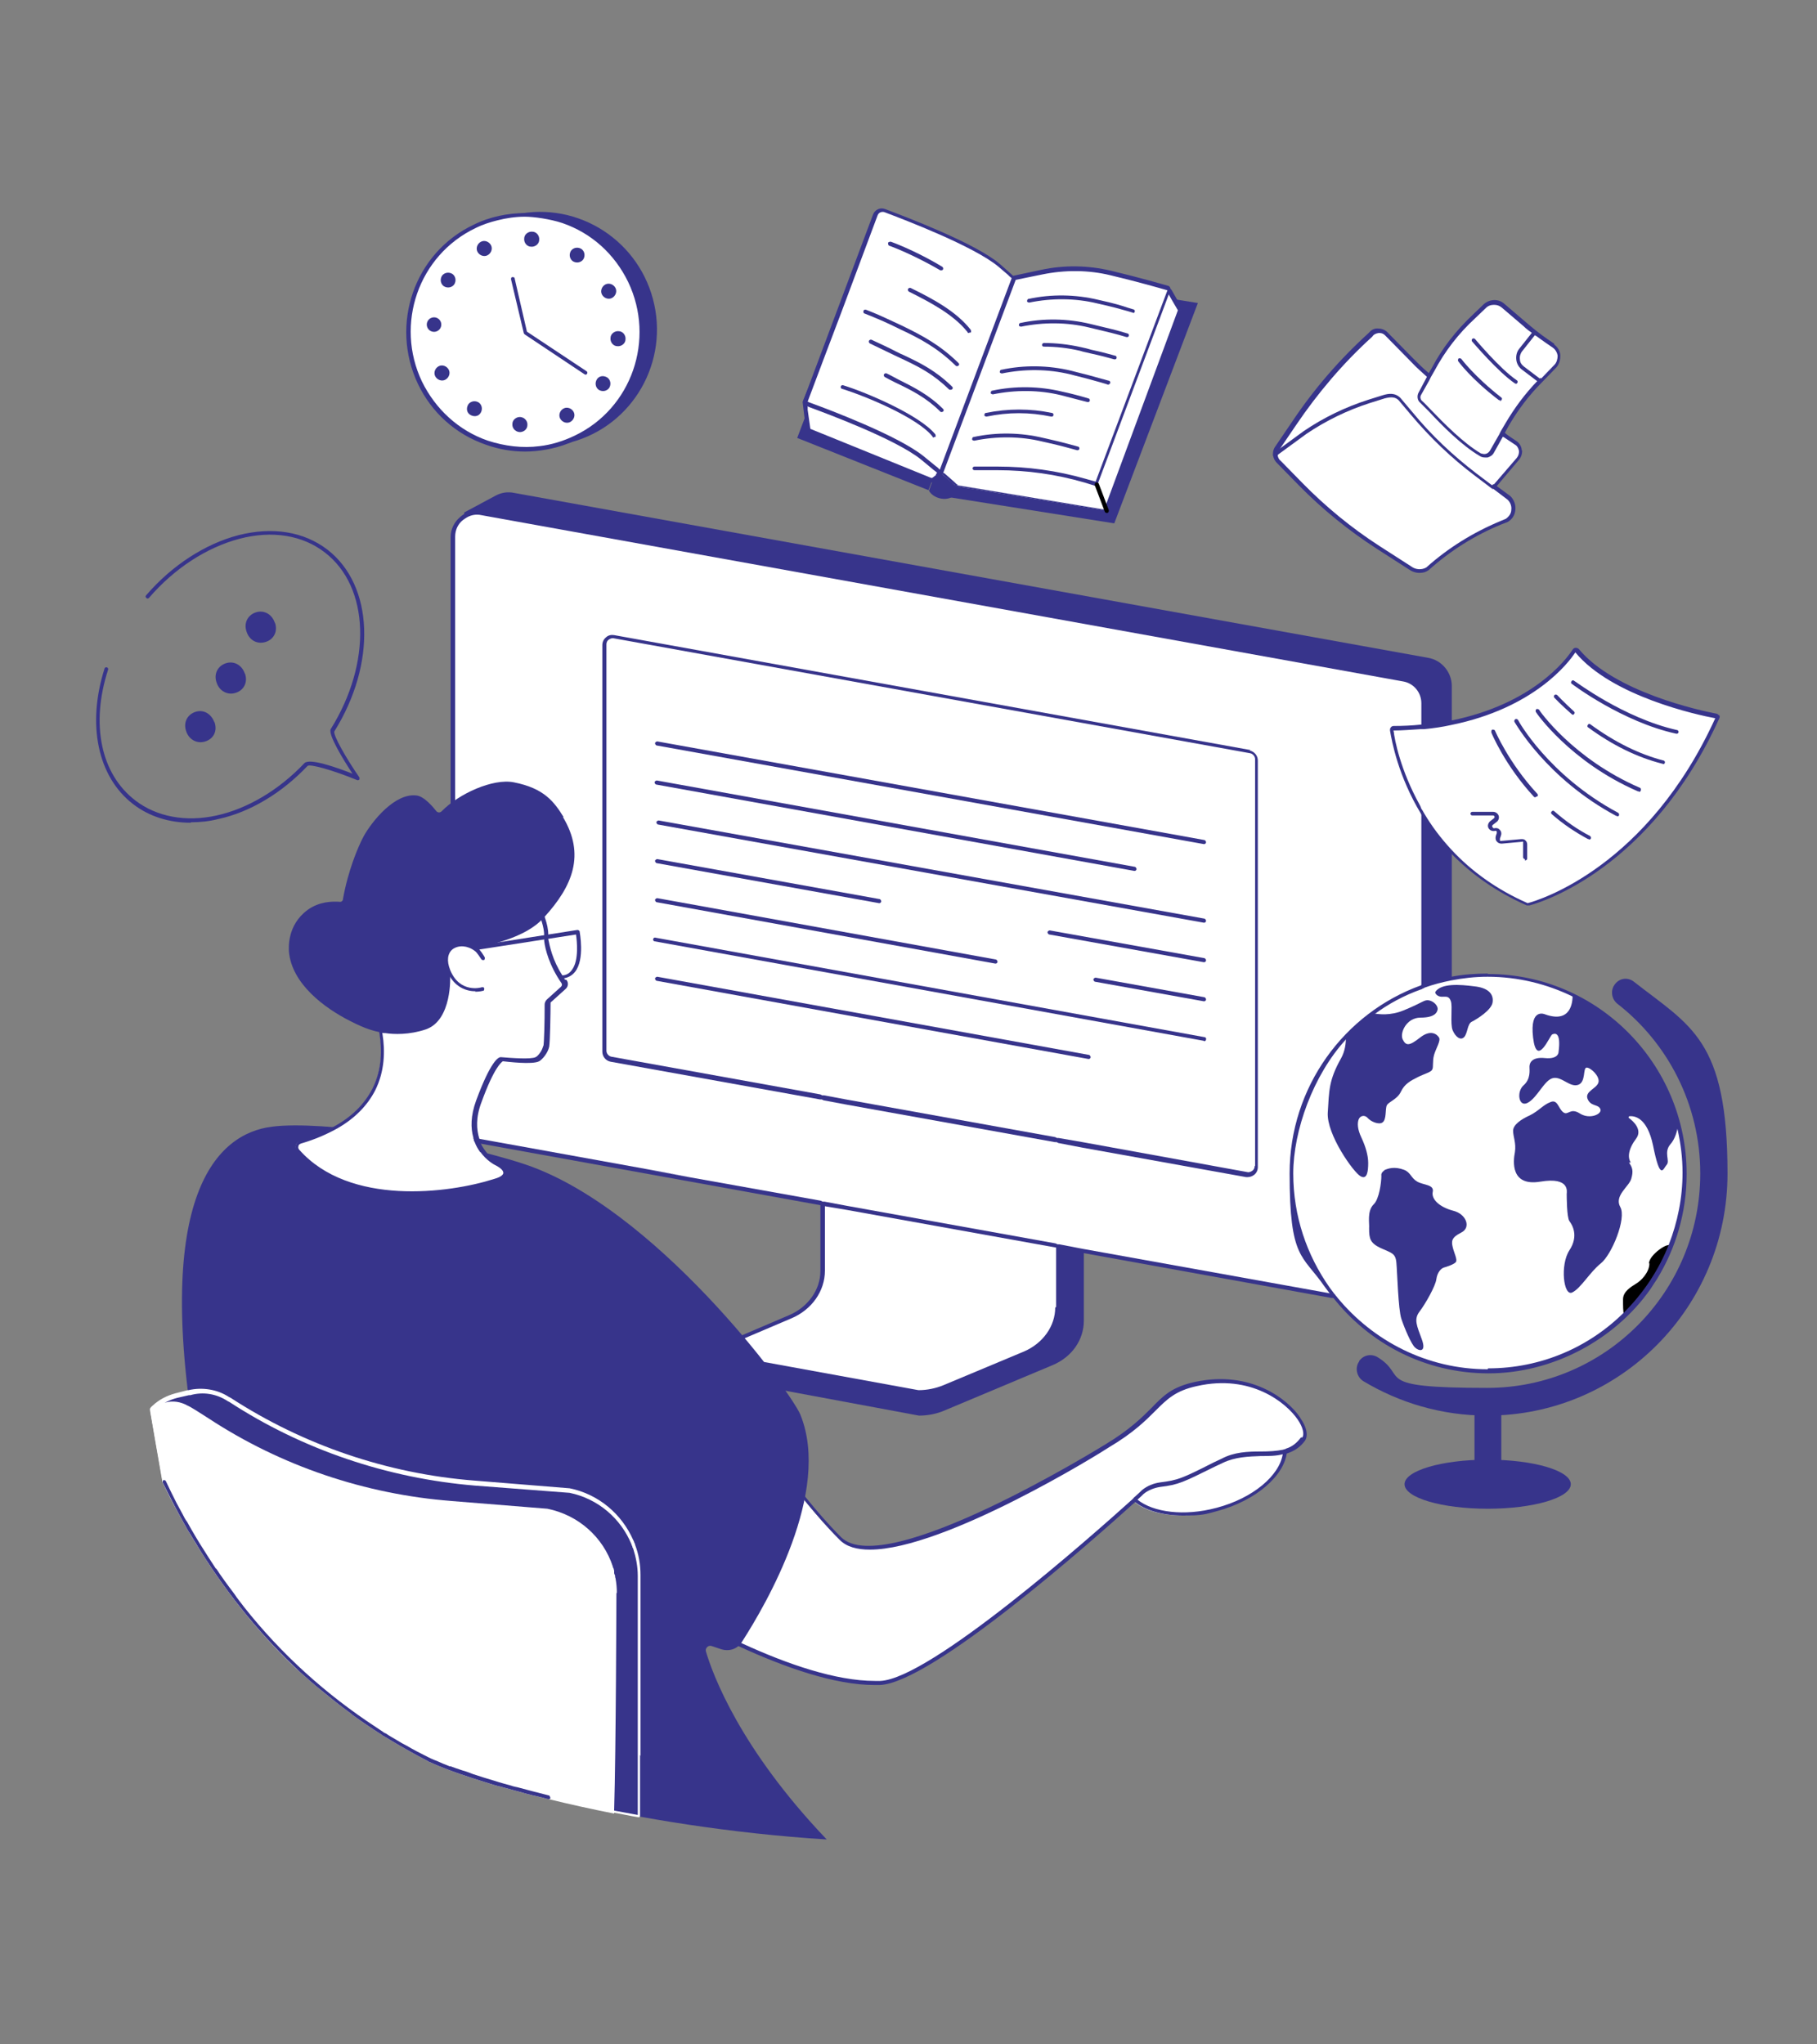 <?xml version="1.0" encoding="UTF-8"?><svg id="a" xmlns="http://www.w3.org/2000/svg" width="400" height="450" viewBox="0 0 400 450"><rect x="0" y="0" width="400" height="450" fill="#808080" stroke="none"/><defs><style>.c,.d,.e{stroke-width:0px;}.d{fill:#37348b;}.e{fill:#fff;}</style></defs><g id="b"><path class="d" d="m237.9,246.4l-51.2-7.7c-.3,0-.4.3-.4.6v43.6c0,4.2-29.1,15-29.4,14.5v4.6c0,.9.7,1.6,1.7,1.6h.7l43,8c2,0,4-.4,5.8-1.2l23.6-9.9c4.3-1.8,6.9-5.6,6.9-9.8v-43.6c0-.3-.2-.6-.5-.6Z"/><path class="e" d="m181,236.2v43.6c0,4.3-2.8,8.2-7.1,10.1l-15.9,6.8c-1,.4-.7,1.8.5,1.8l43.8,8c2,0,3.9-.4,5.7-1.1l17.7-7.4c4.4-1.8,7.2-5.8,7.2-10.1v-43.7c0-.2-.2-.3-.4-.3l-51-8c-.2,0-.4.1-.4.3Z"/><path class="d" d="m232.4,243.4l-51-8s0,0,0,0c-.4,0-.8.3-.8.8v43.6c0,4.1-2.7,7.9-6.9,9.7l-10.3,4.4-5.6,2.4c-.5.2-.8.6-.9,1.1,0,.1,0,.3,0,.4.1.7.7,1.1,1.5,1.1l10.7,2,33.1,6h0c2,0,4-.4,5.9-1.2l17.7-7.4c4.5-1.9,7.4-6,7.4-10.5v-43.7c0-.4-.3-.7-.8-.8Zm-.1,44.4c0,4.1-2.7,7.9-6.9,9.7l-17.7,7.4c-1.7.7-3.6,1.1-5.5,1.1l-34-6.2-9.8-1.8h0c-.4,0-.6-.2-.6-.5,0-.2,0-.3.2-.5,0,0,.1,0,.2,0l5.9-2.5,10.1-4.3c4.5-1.9,7.4-6,7.4-10.5v-43.5l50.9,8v43.5Z"/><path class="d" d="m317.6,281.4l-5.7,5.3-212-36.7,2.3-137.2,6.9-3.7c1.3-.7,2.7-.9,4.1-.6l201.2,36.3c3,.5,5.2,3.2,5.2,6.2v125.7c0,1.8-.7,3.4-2,4.6Z"/><path class="e" d="m306.9,287.4l-202.9-36.6c-2.5-.5-4.4-2.7-4.4-5.2v-127.6c0-3.3,3-5.8,6.2-5.2l202.9,36.6c2.5.5,4.4,2.7,4.4,5.2v127.6c0,3.3-3,5.8-6.2,5.2Z"/><path class="d" d="m105.1,250.6h-.5c0,0-.5-.2-.5-.2,0,.1,0,.3.1.4h.5c0,0,.5.2.5.2l46.9,8.1-47-8.5Zm203.8-101.5l-202.9-36.6c-1.3-.2-2.7,0-3.9.7-.3.2-.6.4-.8.6-1.3,1.1-2.1,2.7-2.1,4.4v127.6c0,1,.2,1.9.7,2.7.4.8,1.1,1.6,1.9,2.1.6.4,1.4.7,2.2.9h.6c0,0,.5.2.5.2h.5c0,0,75.1,13.6,75.1,13.6h.4c0,0,.4.2.4.2l4.8.8,46.1,8.3h.4c0,0,.4.2.4.2l5.2,1,54.7,9.9h.6c0,.1.7.2.7.2l12.5,2.2c.3,0,.7,0,1,0s.2,0,.3,0c1.2,0,2.4-.5,3.4-1.3h0c1.3-1.1,2.1-2.7,2.1-4.4v-127.6c0-2.8-2-5.2-4.7-5.6Zm3.8,133.2c0,1.4-.6,2.8-1.7,3.7-.2.2-.4.3-.7.5-.7.4-1.5.6-2.2.7-.4,0-.7,0-1.1,0l-13.4-2.4h-.7c0-.1-.6-.2-.6-.2l-53.9-9.7-5.2-1h-.4c0,0-.4-.2-.4-.2l-46.1-8.3-4.8-.9h-.4c0,0-.4-.2-.4-.2l-28.5-5.1-47-8.5h-.5c0,0-.5-.2-.5-.2h0c-2.3-.4-4-2.4-4-4.8v-127.6c0-1.4.6-2.8,1.8-3.7,0,0,.2-.1.3-.2,1.1-.8,2.4-1.1,3.7-.8l202.9,36.6c2.3.4,4,2.4,4,4.8v127.6Z"/><path class="e" d="m274.6,258.5l-140.1-25.3c-.8-.2-1.5-.9-1.5-1.7v-89.5c0-1.1,1-1.9,2.1-1.7l140.1,25.3c.8.2,1.5.9,1.5,1.7v89.5c0,1.1-1,1.9-2.1,1.7Z"/><path class="d" d="m275.3,165.1l-140.1-25.3c-.6-.1-1.3,0-1.8.5-.5.4-.8,1-.8,1.7v89.5c0,1.1.8,2,1.8,2.2l46.1,8.3h.4c0,0,.4.2.4.2l4.8.9,46.1,8.3h.4c0,0,.4.2.4.2l5.2,1,36.1,6.5c.1,0,.3,0,.4,0,.5,0,1-.2,1.4-.5.5-.4.8-1,.8-1.7v-89.5c0-1.1-.8-2-1.8-2.2Zm.9,91.6c0,.4-.2.8-.5,1-.3.2-.7.4-1.1.3l-36.3-6.6-5.2-.9h-.4c0,0-.4-.2-.4-.2l-46.1-8.3-4.8-.9h-.4c0,0-.4-.2-.4-.2l-46-8.3c-.6-.1-1.1-.7-1.1-1.3v-89.5c0-.4.2-.8.5-1,.3-.2.7-.4,1.1-.3l140.1,25.3c.6.1,1.1.7,1.1,1.3v89.5Z"/><path class="d" d="m265,185.8s0,0,0,0l-120.4-21.7c-.2,0-.4-.3-.4-.5,0-.2.3-.4.5-.4l120.4,21.7c.2,0,.4.3.4.5,0,.2-.2.4-.4.4Z"/><path class="d" d="m249.7,191.7s0,0,0,0l-105.2-19c-.2,0-.4-.3-.4-.5,0-.2.3-.4.5-.4l105.2,19c.2,0,.4.3.4.5,0,.2-.2.4-.4.4Z"/><path class="d" d="m265,203.1s0,0,0,0l-120.1-21.6c-.2,0-.4-.3-.4-.5,0-.2.3-.4.5-.4l120.1,21.6c.2,0,.4.3.4.5,0,.2-.2.4-.4.4Z"/><path class="d" d="m265,211.8s0,0,0,0l-34-6.1c-.2,0-.4-.3-.4-.5,0-.2.3-.4.5-.4l34,6.1c.2,0,.4.3.4.5,0,.2-.2.4-.4.4Z"/><path class="d" d="m193.5,198.8s0,0,0,0l-48.9-8.8c-.2,0-.4-.3-.4-.5,0-.2.3-.4.5-.4l48.9,8.8c.2,0,.4.3.4.5,0,.2-.2.4-.4.4Z"/><path class="d" d="m265,220.4s0,0,0,0l-23.9-4.3c-.2,0-.4-.3-.4-.5,0-.2.3-.4.5-.4l23.9,4.3c.2,0,.4.3.4.5,0,.2-.2.4-.4.4Z"/><path class="d" d="m219.1,212.1s0,0,0,0l-74.5-13.5c-.2,0-.4-.3-.4-.5,0-.2.3-.4.5-.4l74.5,13.5c.2,0,.4.3.4.5,0,.2-.2.4-.4.4Z"/><path class="d" d="m265,229.1s0,0,0,0l-120.9-21.9c-.2,0-.4-.3-.3-.5,0-.2.3-.4.5-.3l120.9,21.9c.2,0,.4.3.3.5,0,.2-.2.4-.4.4Z"/><path class="d" d="m239.6,233.1s0,0,0,0l-95-17.2c-.2,0-.4-.3-.4-.5,0-.2.3-.4.5-.4l95,17.2c.2,0,.4.3.4.5,0,.2-.2.4-.4.4Z"/><ellipse class="e" cx="265.1" cy="322" rx="18.2" ry="10.6" transform="translate(-74.1 79.3) rotate(-14.9)"/><path class="d" d="m283.1,317.2c-1.6-5.9-10.9-8.5-20.8-5.9-4.8,1.3-9,3.6-11.8,6.4-2.9,2.9-4.1,6.2-3.3,9,.3,1.2,1,2.3,1.9,3.2.1.1.2.2.3.3.1,0,.2.2.3.3,2.4,2,6.3,3.1,10.7,3.1s5-.3,7.6-1c8.5-2.3,14.8-7.8,15.3-13,0-.2,0-.3,0-.5,0-.2,0-.3,0-.5,0-.5-.1-1-.2-1.6Zm-.7,2.3c0,.2,0,.3,0,.5-.7,4.8-6.6,9.8-14.6,11.9-7.1,1.9-13.9,1-17.4-1.8-.1,0-.2-.2-.3-.3-.1-.1-.2-.2-.3-.3-.8-.8-1.4-1.8-1.7-2.9-.7-2.6.4-5.5,3.1-8.2,2.8-2.8,6.8-5,11.4-6.2,2.6-.7,5.1-1,7.5-1,6.3,0,11.3,2.3,12.3,6.3.1.5.2,1.1.2,1.6,0,.1,0,.3,0,.4Z"/><path class="e" d="m251.5,328.3c1.1-.9,2.4-1.4,3.8-1.6,4.3-.6,5-1,13.6-5.3,6.5-3.2,14,.7,17.8-4.8,2.2-3.2-7.9-15.5-23.7-11.9-9,2-7.7,6.6-19.5,13.6,0,0-48.6,30.3-58.8,20.4-11.3-11-21.2-28.3-21.2-28.3l-29.4,35.5s37.1,25.4,59.3,24.5c13-.6,57.9-42,57.9-42Z"/><path class="d" d="m286.2,312c-2.6-3.9-10.8-10.5-23.2-7.8-5,1.1-6.9,3-9.5,5.7-2.1,2.1-4.8,4.8-10.1,8-.5.3-48.4,30-58.2,20.5-2.7-2.7-5.4-5.8-7.9-8.9-7.5-9.5-13.2-19.2-13.3-19.4,0-.1-.2-.2-.3-.2-.1,0-.3,0-.4.1l-23.9,29-.3.4-.3.4-4,4.8-.8,1c0,0-.1.2-.1.3,0,.1,0,.2.2.3,0,0,.5.4,1.4.9,1,.7,2.6,1.7,4.7,3,.1,0,.3.2.4.3.1,0,.3.2.4.3,5.3,3.2,13.1,7.8,21.7,11.7,10,4.6,21,8.5,29.8,8.5s.8,0,1.2,0c11.5-.5,46.8-31.8,56-40.1.1,0,.2-.2.3-.3.1-.1.2-.2.3-.3.8-.7,1.3-1.2,1.5-1.4,1-.8,2.3-1.3,3.6-1.5,4.1-.5,5-1,12.1-4.5l1.7-.8c2.7-1.3,5.6-1.4,8.4-1.5,1.7,0,3.3,0,4.8-.4.2,0,.3,0,.5-.1.1,0,.3,0,.5-.1,1.5-.5,2.8-1.3,3.9-2.8.7-1.1.4-2.9-1-4.9Zm.2,4.4c-.9,1.2-1.9,2-3.1,2.4-.1,0-.3.1-.4.2-.1,0-.3,0-.4.1-1.5.3-3.1.4-4.9.4-2.9,0-5.9.1-8.7,1.6l-1.7.8c-7.1,3.6-7.9,3.9-11.8,4.4-1.5.2-2.9.8-4,1.7h0c0,0-.6.6-1.6,1.5-.1,0-.2.2-.3.3,0,0-.2.2-.3.3-9.2,8.3-44.4,39.4-55.4,39.9-.4,0-.8,0-1.2,0-8.6,0-19.3-3.7-29.1-8.2-8.8-4.1-17-8.8-22.3-12-.1,0-.3-.2-.4-.3-.2,0-.3-.2-.4-.3-2.3-1.5-4.1-2.6-4.9-3.2,0,0-.2-.1-.2-.2l.2-.2,4-4.9.3-.4.3-.4,23.8-28.8c1.3,2.2,6.7,11.1,13.5,19.5,2.4,2.9,4.9,5.8,7.5,8.4,1.5,1.5,3.8,2.1,6.6,2.1,16.5,0,51-21.4,52.6-22.5,5.4-3.2,8.1-5.9,10.3-8.1,2.5-2.5,4.4-4.4,9.1-5.4,11.9-2.7,19.7,3.7,22.2,7.4,1.1,1.6,1.5,3.2,1,3.9Z"/><path class="d" d="m115,256.1c-16.7-5.4-44.2-9.5-55.1-8.1-12.2,1.5-26,15.1-16.9,69.6,1.8,10.7,3.1,20.3,5,28.9,11.3,16.4,26.3,30.5,46.3,40.7,8.8,4.5,44.9,15,87.7,17.7-19.1-20-25.1-36.3-26.6-41.4-.2-.7.5-1.4,1.2-1.2l2.1.7c1.8.6,3.7,0,4.7-1.7,5.2-8.1,19.7-32.9,12.8-49.9-2.2-5.3-32.3-46-61.2-55.3Z"/><path class="e" d="m115.8,194.8s4,6,4.3,11c0,1.3.6,5.5,3.8,10.1.3.4.2,1-.2,1.4l-3.1,2.8c-.2.2-.3.5-.3.7,0,1.8,0,8.2-.3,9.4-.2,1.4-1.4,2.6-1.9,2.9-1.5.8-7.9,0-7.9,0,0,0-1.7.2-5.1,9.3-3.6,9.8,3.9,13.5,3.9,13.5,2.8,1.5,2.9,2.9-.2,3.9-10.6,3.4-32.4,5.8-43.4-6.5-.6-.7-.3-1.8.6-2.1,28-8.3,14.7-32,15.2-32.2,1.5-.4,10.2-9.6,15.3-12.2,3.5-1.8,7.7.8,10.5-1.9l8.6-10.1Z"/><path class="d" d="m105,251.4c0-.2-.1-.3-.2-.5,0,0,0,0,0,0h-.5c0,0,0,0,0,0,0,.2.1.3.2.5.3.8.7,1.5,1.2,2.2.2,0,.4.1.6.2-.5-.6-1-1.3-1.4-2.2Zm19.3-35.8s0,0,0-.1c-.2-.3-.4-.5-.5-.8-2.2-3.4-2.8-6.5-3.1-8,0-.4,0-.7,0-.9h0c0-1.3-.3-2.5-.7-3.7-1.2-3.9-3.5-7.4-3.6-7.6,0-.1-.2-.2-.3-.2s-.3,0-.4.2l-8.6,10.1c-1.4,1.3-3.2,1.2-5.2,1.1-.4,0-.7,0-1.1,0-.2,0-.3,0-.5,0s-.3,0-.4,0-.3,0-.4,0c-.9,0-1.9.2-2.8.7-3.1,1.6-7.2,5.3-10.6,8.4-2,1.8-4.1,3.6-4.6,3.8-.1,0-.2.1-.3.2-.1.2,0,.5.3,1.5.5,1.3,1.4,3.9,2,7,.6,3.7.6,8.1-1.5,12.3-1.8,3.5-4.7,6.4-8.9,8.6-2,1.1-4.3,2-6.8,2.7-.6.2-1,.6-1.2,1.2-.2.6,0,1.2.4,1.6,6.4,7.2,16.3,9.4,25.5,9.4s13.9-1.3,18.3-2.7c1.7-.5,2.5-1.2,2.6-2.1,0-.9-.7-1.7-2.3-2.6-.1,0-1.2-.6-2.3-1.8-.5-.6-1.1-1.4-1.5-2.3,0-.1-.1-.3-.2-.5,0,0,0,0,0-.1,0-.1,0-.2-.1-.4-.6-2-.8-4.6.5-8,2.8-7.7,4.4-8.8,4.7-9,1,.1,6.5.8,8,0,.7-.4,1.9-1.8,2.2-3.2.2-1.2.3-7.6.3-9.5,0-.2,0-.3.2-.4l3.1-2.8c.6-.5.7-1.4.2-2Zm-4.7,14.5c-.2,1.2-1.2,2.4-1.7,2.6-1,.5-5.2.2-7.6,0h-.1c-.5,0-2.2.9-5.4,9.6-1.2,3.3-1.2,6-.6,8.1,0,.1,0,.3.1.4,0,0,0,0,0,0,0,.2.1.3.2.5.3.8.7,1.5,1.2,2.2,1.4,2,3.2,2.9,3.2,2.9,1.8.9,1.9,1.5,1.9,1.8,0,.2-.2.8-2,1.3-10,3.2-31.9,6-42.9-6.4-.2-.2-.3-.5-.2-.8,0-.3.3-.5.6-.6,3.1-.9,5.8-2.1,8.1-3.4,3.8-2.2,6.5-5,8.2-8.3,2.1-4.2,2.2-8.7,1.6-12.4-.5-3.4-1.5-6.1-2-7.5-.1-.3-.2-.5-.3-.7.8-.4,2.2-1.7,4.6-3.8,3.3-3,7.5-6.7,10.5-8.2.7-.4,1.5-.5,2.4-.6.1,0,.3,0,.4,0,.1,0,.3,0,.4,0s.3,0,.5,0c.4,0,.7,0,1,0,2.1.1,4.2.2,5.9-1.4h0s8.3-9.7,8.3-9.7c.7,1.1,2.5,4.2,3.4,7.3.3,1,.5,2,.5,3,0,0,0,.1,0,.2,0,.2,0,.5,0,.9.2,1.8,1.1,5.4,3.8,9.3.2.3.1.6-.1.8l-3.1,2.8c-.3.3-.5.7-.5,1.1,0,3.9-.1,8.4-.3,9.4Z"/><path class="d" d="m123.7,215.6c-.2,0-.4-.2-.4-.4,0-.2.2-.4.4-.5,1,0,1.7-.5,2.2-1.2,1.6-2.1,1.1-6.5.9-7.8l-21.9,3.4c-.2,0-.5-.1-.5-.4,0-.2.1-.5.4-.5l22.3-3.5c.2,0,.4.1.5.3,0,.2,1.2,6.1-1,8.9-.7.9-1.7,1.4-2.9,1.5,0,0,0,0,0,0Z"/><path class="d" d="m104.7,218.2c-1.8,0-4.7-.7-6.3-4.5-1-2.4-.6-4.5.8-5.6,1.6-1.2,3.9-1.1,5.8.4.7.5,1.6,2,1.7,2.2.1.2,0,.5-.1.6-.2.1-.5,0-.6-.1-.3-.4-1-1.6-1.5-1.9-1.6-1.2-3.5-1.3-4.8-.4-1.2.9-1.4,2.6-.6,4.6,2.1,5.2,6.8,3.9,7,3.8.2,0,.5,0,.5.3,0,.2,0,.5-.3.5,0,0-.7.2-1.7.2Z"/><path class="d" d="m124.1,179.9c-2.1-3.4-4.3-6.4-11-7.7-4.6-.9-12.1,2.5-15.9,6.4-.3.3-.8.3-1.1,0-.8-1-2.7-3.3-4.4-3.5-4.8-.6-9.8,5.7-11.6,8.9-1.3,2.4-3.5,7.7-4.6,13.9,0,.4-.4.7-.8.6-1.5-.1-4.4-.1-7,1.8-4.6,3.4-4.1,8.5-4.1,9.1.6,7.2,7.9,12.5,13.4,15.3,3.7,1.9,5.2,2.2,7.4,2.7.1,0,.3,0,.4,0,1.9.3,5.3.4,8.9-.8,5.9-2,5.4-11.8,5.4-11.8l-.7-1.8c-.4-1.1-.5-2.4,0-3.5,1.4-3.4,6.5-.8,6.7-.9,9.6-2,13-4.8,14.7-6.7,6.3-6.9,9.1-13.8,4.1-22.1Z"/><path class="d" d="m125.3,328s0,0,0,0l-20.9-1.6c-19.2-1.5-37.7-7.8-53.8-18.3-.1,0-.3-.2-.4-.2-2.5-1.6-5.6-2.1-8.5-1.4l-2.8.7c-1.8.4-3.4,1.3-4.8,2.6-.3.3-.5.5-.5.6l2.7,15.5c12,25.3,30.2,47.1,58.1,61.3,5.7,2.9,23.1,8.4,46.4,12.6,0-5.6,0-13.4,0-13.4v-39.8c0-9-6.4-16.8-15.3-18.6Z"/><path class="e" d="m99.4,388.9c.8.3,1.7.6,2.6.9-.9-.3-1.8-.6-2.6-.9Zm-.2,0c-.5-.2-1-.4-1.5-.6.5.2,1,.4,1.5.6Zm-1.5-.6c-.7-.3-1.3-.5-1.9-.8.6.2,1.2.5,1.9.8Zm-13.1-7.1c.2.2.5.3.7.4-.7-.5-1.5-.9-2.2-1.4.5.3,1,.7,1.5,1Zm-30.6-27.4c8.3,10.5,18.1,19.3,29.1,26.5-11-7.2-20.7-16-29.1-26.5Zm87,32.7v-39.8c0-2.4-.4-4.6-1.2-6.7,0-.2-.1-.3-.2-.5,0-.2-.1-.3-.2-.5-2.5-5.7-7.6-10.1-14-11.4,0,0,0,0,0,0l-21-1.7c-19.1-1.5-37.6-7.8-53.6-18.2l-.4-.2c-2.6-1.7-5.9-2.2-8.9-1.5h-.2s-2.7.7-2.7.7c-1.9.5-3.6,1.4-5,2.7-.6.5-.6.7-.6.9s0,0,0,0h0c0,.1,2.7,15.6,2.7,15.6,0,0,0,0,0,.1,0,0,0,0,0,.1,0,0,0,0,0,0,1.2,2.5,2.4,4.9,3.7,7.2.4.7.7,1.3,1.1,2,.3.6.7,1.2,1.1,1.9.3.6.7,1.2,1.1,1.8.3.6.7,1.2,1.1,1.8.1.2.2.4.3.5,4.4,7.1,9.4,13.6,14.8,19.5,2.3,2.5,4.6,4.8,7.1,7.1.6.5,1.1,1,1.7,1.5.5.5,1.1,1,1.6,1.4,2,1.7,3.9,3.3,6,4.8.7.5,1.3,1,2,1.5,0,0,.2.1.2.2,2.2,1.6,4.5,3.1,6.8,4.6,3.1,2,6.4,3.8,9.7,5.5.2.1.4.2.6.3,2.1,1,5.3,2.2,9.3,3.5,1.2.4,2.5.8,3.8,1.2.6.2,1.3.4,2,.6,0,0,0,0,.1,0,.5.1,1,.3,1.5.4.9.2,1.7.5,2.6.7.7.2,1.4.4,2.1.6.5.1,1.1.3,1.7.4.6.2,1.1.3,1.7.4.4.1.8.2,1.2.3,4.5,1.1,9.3,2.2,14.5,3.2,1.8.3,3.5.7,5.4,1,0,0,0,0,0,0,.1,0,.2,0,.3,0,0,0,.1-.2.1-.3,0,0,0,0,0,0v-13.4Zm-20,8.8s0,0,0,0c-2.4-.6-4.7-1.2-6.9-1.8-.7-.2-1.3-.3-1.9-.5-.4-.1-.7-.2-1.1-.3-.7-.2-1.3-.4-2-.6-1.7-.5-3.3-1-4.8-1.5-.8-.3-1.6-.5-2.3-.8-.9-.3-1.8-.6-2.6-.9,0,0-.1,0-.2,0-.5-.2-1-.4-1.5-.6-.7-.3-1.3-.5-1.9-.8-.5-.2-.9-.4-1.3-.6-1.6-.8-3.1-1.7-4.7-2.5-.8-.4-1.5-.9-2.3-1.3-.8-.5-1.5-.9-2.3-1.4-.7-.5-1.5-.9-2.2-1.4-11-7.2-20.7-16-29.1-26.5-.5-.7-1.1-1.4-1.6-2.1-.5-.7-1.1-1.4-1.6-2.2-.4-.5-.8-1-1.1-1.5-.2-.3-.5-.7-.7-1-.4-.5-.7-1.1-1.1-1.6,0,0,0,0,0,0,0,0-.1-.2-.2-.2-.5-.8-1-1.5-1.5-2.3-1.3-2-2.6-4-3.8-6.2-.3-.5-.6-1.1-.9-1.6-.3-.6-.6-1.2-1-1.7-.4-.8-.9-1.6-1.3-2.4-.4-.8-.8-1.6-1.2-2.4-.4-.8-.8-1.7-1.2-2.5,0,0,0-.1,0-.2l-2.7-15.3c0,0,.2-.2.4-.4.6-.6,1.4-1.1,2.2-1.6.8-.4,1.6-.7,2.4-.9l2.6-.6h.3c2.8-.8,5.8-.3,8.2,1.3l.4.2c16.1,10.5,34.8,16.8,54,18.4l20.9,1.6h0c6.3,1.3,11.3,5.7,13.6,11.3,0,.1.1.3.2.5,0,.2.1.3.2.5.6,1.9,1,3.9,1,6v39.8s0,1,0,2.5v10.3c-1.6-.3-3.3-.6-4.9-.9-5.2-1-9.9-2.1-14.3-3.1Z"/><path class="e" d="m135.7,350.5s-.1,35.1-.5,47.9c0,.1,0,.3,0,.4,0,.1,0,.3,0,.4-5.1-1-10-2.1-14.5-3.2-.4,0-.8-.2-1.2-.3-.6-.1-1.1-.3-1.7-.4-.6-.1-1.1-.3-1.7-.4-.7-.2-1.4-.4-2.1-.6-.9-.2-1.8-.5-2.6-.7-.5-.1-1-.3-1.5-.4,0,0,0,0-.1,0-.7-.2-1.4-.4-2-.6-1.3-.4-2.6-.8-3.8-1.2-4-1.3-7.2-2.5-9.3-3.5-.2,0-.4-.2-.6-.3-3.3-1.7-6.6-3.6-9.7-5.5-.1,0-.2-.1-.3-.2-2.2-1.4-4.4-2.9-6.5-4.4,0,0-.1-.1-.2-.2-.7-.5-1.3-1-2-1.5-2-1.5-4-3.2-6-4.8-.5-.5-1.1-.9-1.6-1.4-.6-.5-1.1-1-1.7-1.5-2.5-2.2-4.8-4.6-7.1-7.1-5.4-5.9-10.3-12.4-14.8-19.5-.1-.2-.2-.3-.3-.5-.4-.6-.7-1.2-1.1-1.8-.4-.6-.7-1.2-1.1-1.8-.4-.6-.7-1.2-1.1-1.9-.4-.7-.7-1.3-1.1-2-1.3-2.4-2.5-4.8-3.7-7.2,0,0,0,0,0,0,0,0,0,0,0-.1,0,0,0,0,0-.1l-2.7-15.4c.4-.4.8-.8,1.3-1.1.6-.4,1.4-.8,2.1-.9,1.5-.4,3.2-.2,4.8.7.2.1.4.2.6.3,1.4.8,2.7,1.7,4,2.5,16,10.5,34.4,16.7,53.5,18.2l21.1,1.7c6.9,1.4,12.3,6.3,14.4,12.7,0,.2.1.3.2.5,0,.2.1.3.1.5,0,.1,0,.2,0,.4,0,.2.1.4.2.6,0,.2,0,.4.1.6.2,1.1.3,2.2.3,3.4Z"/><path class="d" d="m121.2,395.7h0c0,.2-.2.3-.4.3s0,0-.1,0c-.4,0-.8-.2-1.2-.3-.6-.1-1.1-.3-1.7-.4-.6-.1-1.1-.3-1.7-.4-.7-.2-1.4-.4-2.1-.6-.9-.2-1.8-.5-2.6-.7-.5-.1-1-.3-1.5-.4,0,0,0,0-.1,0-.7-.2-1.4-.4-2-.6-1.3-.4-2.6-.8-3.8-1.2-4-1.3-7.2-2.5-9.3-3.5-.2,0-.4-.2-.6-.3-3.3-1.7-6.6-3.6-9.7-5.5-.1,0-.2-.1-.3-.2-2.2-1.4-4.4-2.9-6.5-4.4,0,0-.1-.1-.2-.2-.7-.5-1.3-1-2-1.5-2-1.5-4-3.2-6-4.8-.5-.5-1.1-.9-1.6-1.4-.6-.5-1.1-1-1.7-1.5-8.3-7.7-15.6-16.6-21.9-26.6-.1-.2-.2-.3-.3-.5-.4-.6-.7-1.2-1.1-1.8-.4-.6-.7-1.2-1.1-1.8-.4-.6-.7-1.2-1.1-1.9-.4-.7-.7-1.3-1.1-2-1.3-2.4-2.5-4.8-3.7-7.2,0,0,0,0,0,0,0-.2,0-.4.2-.5,0,0,0,0,0,0,.2,0,.4,0,.5.2.4.8.8,1.7,1.2,2.5.4.8.8,1.6,1.2,2.4.4.8.9,1.6,1.3,2.4.3.6.6,1.2,1,1.7.3.5.6,1.1.9,1.6,1.2,2.1,2.5,4.2,3.8,6.2.5.8,1,1.5,1.5,2.3,0,0,.1.2.2.2,0,0,0,0,0,0,.4.5.7,1.1,1.1,1.6.2.3.5.7.7,1,.4.5.7,1,1.1,1.5.5.7,1.1,1.4,1.6,2.2.5.7,1.1,1.4,1.6,2.1,8.3,10.5,18.1,19.3,29.1,26.5.5.3,1,.7,1.5,1,.2.2.5.3.7.4.7.5,1.5.9,2.3,1.4.8.5,1.5.9,2.3,1.3,1.5.9,3.1,1.7,4.7,2.5.4.2.8.4,1.3.6.6.2,1.2.5,1.9.8.5.2,1,.4,1.5.6,0,0,.1,0,.2,0,.8.3,1.7.6,2.6.9.8.2,1.5.5,2.3.8,1.5.5,3.1,1,4.8,1.5.6.2,1.3.4,2,.6.4.1.7.2,1.1.3.6.2,1.3.4,1.9.5,2.2.6,4.5,1.2,6.9,1.8,0,0,0,0,0,0,.2,0,.3.3.3.5Z"/><ellipse class="e" cx="327.5" cy="258.3" rx="43.3" ry="43.5"/><path class="d" d="m316,218.3c-.2.3.4,1.1,1.4,1.1s1.6-.2,2,1c.4,1.1-.2,5,.4,6.4s1.7,2.3,2.5,1.5c.8-.8.7-2.9,1.7-3.4,1-.5,4.5-2.6,4.6-4.4.2-1.8-1.1-3.1-4.1-3.4-3.1-.4-7.2-.7-8.5,1.2Z"/><path class="d" d="m304.7,257.7c-.4.2-.7.7-.6,1.1,0,1.5-.5,5.2-1.7,6.3-1.5,1.5-.9,4.2-1,5.3,0,2.2.2,3.2,2.5,4.3,2.4,1.1,3.3,1.1,3.5,3.2.2,2.1.4,10.3,1.1,12.4.7,2.1,2.2,5.6,3,6.3.8.8,2.6,1.2,1.5-1.8-1.1-3-1.8-4.4-.5-6.1,1.3-1.7,3.5-5.6,3.7-7.1.2-1.5,1-2.4,1.7-2.6.7-.2,2.2-.7,2.6-1.2.4-.5-.4-2-.7-3.3s-.3-2.1,1.9-3.2c2.2-1.1,1.1-4.1-1.8-4.8-3-.8-4.8-2.5-4.5-4.1.4-1.7-2-1.5-3.4-2.3-1.4-.8-1.4-2-2.9-2.6-2.1-.8-3.6-.3-4.4.1Z"/><path class="d" d="m359,255.9c-.7-1.1-.6-2.9,1.2-5.3,1.4-1.9-.6-3.8-1.6-4.5-.2-.1,0-.4.1-.4,1.2-.1,3.9.3,5.2,6.4,1.6,8,2.2,5.2,3,4.3.8-.9-.7-2.7.8-4.5,1-1.1,1.5-2.8,1.7-4.1-3.1-12.7-11.7-23.1-23.2-28.7,0,1.4-.3,6.2-6,4.2,0,0-3.5-1.7-2.7,5.1s3.7-.5,4.2-.7c.6-.3,2-.6,1.4,3.9,0,0,0,1.6-3,1.3-2.9-.3-3.4,1.1-3.4,1.9s.3,2.7-1.3,4.1c-1.6,1.4-1.1,5,1,3.8,2.1-1.2,3.6-5,5.5-5.4,1.9-.4,3.7,2.1,5.5,1.5,1.8-.6,1-3.8,1.9-3.8s2.9,1.9,2.6,3.2c-.3,1.4-3.1,2-2.4,3.7.7,1.7,2.3,1.1,2.8,2.2.5,1.1-2.3,2.4-4.5,1-2.2-1.4-2.6.6-3.7-.3-1.1-.9-1.2-2.9-2.8-2.2-1.6.6-2.5,1.9-4.5,2.9-2,.9-3.7,2.1-3.7,3.4s.7,2.7.4,4.7c-.4,2-1,7.6,5.6,6.5,6.6-1.1,5.8,2.3,5.8,2.7s0,5.2.6,6c.6.8,2.1,3.2,0,6.4-2.1,3.2-1.3,10.2.6,9.3,1.9-.9,3.9-4.5,6.3-6.4,2.4-1.9,5.7-9.9,4.3-12.4-1.4-2.5,1.9-4.5,2.4-6.2.5-1.7.3-2.5-.5-3.6Z"/><path class="d" d="m296.3,228.2c0,1.5-.2,3.2-1.1,4.8-2.7,4.8-2.6,7.1-2.9,11.9-.3,4.8,5.7,13.2,7.2,14,1.5.9,1.7-1.2,1.7-2.9s-.6-3.7-1.5-5.6c-.9-1.9-.9-3.2-.6-4,.3-.8,1.3-1.1,2-.3.7.8,2.4,1.5,3.2,1,1-.6.6-3,1-3.8.4-.8,2.3-1.3,3.1-3,.8-1.7,2.1-2.4,3.7-3.2,1.6-.8,3-1.1,3.2-1.7.3-.5,0-1.8.4-3.2.4-1.4,1.5-3.1,1.1-3.8-.4-.7-1.8-1.9-4.2,0s-3.1,1.8-3.8.4.8-4.8,3.9-4.8,3.7-1.1,3.8-1.9c0-.8-.9-1.7-1.9-1.9-1.1-.2-1.2.4-5.6,2.2-2.9,1.2-5.5.9-6.9.6-2,1.5-3.8,3.1-5.6,4.9Z"/><path class="c" d="m363.1,278.1c0,2-1.9,3.9-3,4.5-1.1.7-2.8,1.7-2.8,3.4s0,2.5.2,3.5c5.8-5.6,6.9-6.7,10.2-15.2-.2-1.1-4.6,1.8-4.7,3.8Z"/><path class="d" d="m327.5,214.3c-2.7,0-5.4.2-8,.7-2,.4-4,.9-5.9,1.5-.1,0-.3.1-.4.2-.1,0-.3.1-.4.2-16.9,6.1-28.9,22.4-28.9,41.4s2.8,17.8,7.7,24.9c.3.4.6.8.9,1.2.1.2.2.3.4.5.1.2.3.4.4.5,8,10.3,20.4,16.9,34.4,16.9s27.7-7.3,35.6-18.5c0,0,0,0,0,0,.5-.8,1-1.5,1.5-2.3,0,0,0,0,0,0,4.1-6.7,6.5-14.6,6.5-23.1,0-24.2-19.6-44-43.7-44Zm0,87.1c-13.3,0-25.2-6.2-33.1-15.8-.1-.2-.3-.3-.4-.5-.1-.2-.3-.3-.4-.5-.3-.4-.6-.8-.9-1.2-5-7.1-8-15.7-8-25.1s4.4-21.7,11.6-29.5c1.9-2,4-3.9,6.2-5.5,3.1-2.3,6.6-4.2,10.3-5.5.1,0,.3-.1.4-.2.1,0,.3-.1.4-.2,1.9-.7,3.9-1.2,5.9-1.6,2.6-.5,5.2-.8,8-.8,6.7,0,13.1,1.6,18.8,4.4,11.5,5.7,20.1,16.4,23,29.2.7,3.1,1.1,6.3,1.1,9.5,0,5.6-1.1,10.9-3,15.8-2.2,5.6-5.6,10.7-9.8,14.9-7.7,7.7-18.3,12.4-30,12.4Z"/><path class="d" d="m299.2,299.7c-1,1.4-.5,3.4.9,4.3,8,4.8,17.3,7.6,27.3,7.6,29.2,0,52.9-23.8,52.9-53.3s-8.1-32.4-20.6-42.2c-1.4-1.1-3.3-.8-4.3.7-.9,1.3-.6,3.1.6,4.1,11.1,8.6,18.3,22.2,18.3,37.4,0,26.1-21,47.2-46.9,47.2s-17.1-2.5-24.2-6.8c-1.4-.8-3.1-.4-4,.9Z"/><rect class="d" x="324.6" y="308.3" width="5.9" height="20"/><ellipse class="d" cx="327.5" cy="326.7" rx="18.3" ry="5.4"/><polygon class="d" points="245.3 115.2 209.3 109.5 227.6 60.9 263.7 66.7 245.3 115.2"/><polygon class="d" points="204.4 107.9 175.5 96.4 192.6 51.1 221.3 63.1 204.4 107.9"/><path class="d" d="m209.4,109.5c-1.7.8-4.1,0-4.9-1.5l17-45.4c.8,1.7,3.2,2.4,4.9,1.7l-17,45.3Z"/><path class="d" d="m210.3,107.1c-1.7.8-4.1,0-4.9-1.5l16.8-44.9c.8,1.7,3.2,2.4,4.9,1.7l-16.8,44.8Z"/><path class="d" d="m227.3,62s0,0,0,0c-.1,0-.2,0-.4,0-1,.4-2.2.3-3.1-.3,0,0-.1,0-.1,0-.1,0-.2-.2-.4-.2-.1,0-.2-.2-.3-.3-.2-.2-.3-.4-.4-.6,0-.2-.2-.2-.4-.2,0,0-.1,0-.1,0-.1,0-.2.1-.2.2h0c0,.1-.6,1.6-.6,1.6v.4c-.1,0-.3.4-.3.4h0s-14.9,39.7-14.9,39.7l-.2.4-.2.4-.6,1.7v.2c-.1,0-.1.2,0,.3,0,0,0,0,0,0,0,.1.1.2.2.3,0,0,0,0,0,0,0,0,0,0,.1.1.8,1,2.2,1.6,3.5,1.6s.9,0,1.2-.2c0,0,0,0,0,0,.1,0,.2,0,.3-.1,0,0,0,0,0,0,.1,0,.2-.1.2-.2v-.2c0,0,.2-.4.2-.4l1.3-3.5,2.3-6.2.4-1,1.7-4.6.2-.5,1.6-4.2.3-.8,1.5-4,.2-.5s0,0,0,0l6.2-16.4.2-.5.2-.5.6-1.6c0-.2,0-.3-.1-.5Zm-17.4,44.7c0,0-.2,0-.3,0-1.3.3-2.8-.1-3.6-1.1,0,0-.1-.2-.2-.3v-.2c0,0,.4-.8.4-.8l.2-.4.2-.4.2-.4,15-40v-.2c.1,0,.2-.2.2-.2v-.4c.1,0,.5-.9.5-.9.1.1.2.2.3.3,0,0,0,0,0,0,.1,0,.2.2.4.3.1,0,.2.2.4.2h0c.9.5,2,.8,3,.6l-.5,1.3h0c0,.1-.1.5-.1.5l-.2.5-14.3,38.1-1,2.8-.2.4v.2Z"/><polygon class="e" points="178 94.8 205.3 105.8 207.2 104.2 222.6 63.1 219.3 61.8 194.2 48.2 177.2 88.6 178 94.8"/><path class="d" d="m222.7,62.7h0l-.4-.2-.4-.2-.4-.2-.4-.2-1.6-.6-25.2-13.6c-.1,0-.2,0-.3,0-.1,0-.2.1-.3.2l-8.8,20.9-4.2,10-4,9.6s0,0,0,.1c0,0,0,0,0,.1l.4,3.3.4,2.9c0,.2.1.3.3.4l27.3,11h0s0,0,.1,0c0,0,0,0,0,0,.1,0,.2,0,.3,0h.1c0,0,.3-.4.3-.4l1.2-1,.2-.2s0,0,0,0t0,0s0,0,0,0c0,0,0,0,0,0v-.2c0,0,3.4-8.9,3.4-8.9h0s3.5-9.3,3.5-9.3h0c0,0,8.2-21.9,8.2-21.9l.2-.6h0c0-.2,0-.5-.3-.6Zm-16.6,41.8l-.6.5h0s0,0,0,0l-.3.2h-.2c0,0-26.6-10.8-26.6-10.8l-.6-4.2v-.9c-.1,0-.2-.5-.2-.5v-.2s0-.2,0-.2l7.9-18.8,7.7-18.3,1.1-2.6,24.7,13.4h0s0,0,0,0h.1s1.5.6,1.5.6l.4.2h0s.4.2.4.2l.4.2h0l-15,40.1-.2.4h0s0,0,0,0l-.3.3-.3.3Z"/><path class="e" d="m177.2,88.4c0,.2,0,.3.2.4,2.4.8,19.5,7,25.6,11.9l4.2,3.4,16.1-42.9-3.4-2.9c-5.4-4.5-20.4-10.3-25.2-12.1-.8-.3-1.8.1-2.1.9l-15.4,41.1Z"/><path class="d" d="m223.5,61h-.2c0-.1-3.2-2.9-3.2-2.9-5.4-4.6-20.8-10.4-25.3-12.1-1.1-.4-2.2.2-2.6,1.2l-15.4,41.1c0,0,0,0,0,.1h0s0,0,0,.1c0,0,0,.2,0,.3,0,.2.2.3.4.4t0,0c.1,0,.3,0,.5.2.1,0,.2.1.4.2,4.1,1.5,19.1,7.1,24.6,11.5l2.9,2.4.4.3h0s0,0,0,0l.3.3h.2c0,.1.4.4.4.4h0s0,0,0,0c0,0,0,0,.1,0,0,0,.1,0,.2,0s0,0,.1,0h0s0,0,.1,0h0s0,0,0,0t0,0s0,0,0,0c0,0,0,0,0,0v-.2c0,0,3.4-8.9,3.4-8.9h0s3.5-9.3,3.5-9.3h0c0,0,8.2-21.9,8.2-21.9l.2-.6h0s.3-.9.3-.9h0s.1-.4.1-.4h0v-.3c.1,0,.1-.1.1-.1h0c0-.2,0-.3,0-.3,0,0,0-.2-.1-.2Zm-1.2,1.6v.4c-.1,0-.3.4-.3.4h0s0,0,0,0l-15,40.1-.3-.3-.3-.3h0s0,0,0,0l-.4-.3-2.7-2.2c-5.6-4.5-20.7-10.2-24.8-11.7-.3-.1-.5-.2-.7-.3,0,0,0,0,0,0l3.5-9.3,3.9-10.3,8-21.4c.2-.6.9-.9,1.5-.7,4.5,1.7,19.7,7.5,25.1,12l2.1,1.8.3.3.7.6h0s-.2.4-.2.4l-.3.7Z"/><path class="e" d="m207.2,104.2l3.3,2.8,33.1,5.4,16.3-44.3-2.4-4.1c0-.1-.2-.2-.3-.2-1.4.2-9,1-12.2.2-4.9-1.3-10-1.2-14.9-.2l-6.3,1.3-16.6,39Z"/><path class="d" d="m249.4,64.4c-1.7,0-3.3,0-4.4-.3-4.9-1.3-10-1.2-14.9-.2l-3.4.7h-.4c0,0-.2.6-.2.6h.4c0,0,3.7-.9,3.7-.9,5.1-1.1,10.1-1,14.7.2,1.6.4,4.3.4,6.8.3l-2.3-.4Zm10.8,3.5l-1.1-2-1.2-2.1c0,0-.1-.1-.2-.2-.2-.1-.4-.2-.6-.2,0,0-.2,0-.3,0-.3,0-.6,0-1.1.1-2.7.3-8.1.7-10.6,0-2-.5-4.1-.8-6.3-.9-2.9-.1-5.8,0-8.8.7l-3.2.7h-.4c0,0,0,.1,0,.1h-.5c0,.1-1,.3-1,.3l-1.2.2c-.1,0-.2.1-.3.2l-8.8,20.7h0c0,0-3.8,9.1-3.8,9.1h0s0,.2,0,.2l-3.8,8.9h0c0,.1,0,.2,0,.2,0,0,0,.1,0,.2,0,0,0,0,0,0,0,0,0,0,0,0,0,0,0,0,0,0,0,0,0,0,0,0l.3.2,2.4,2.1.4.3h.1c0,.1,0,.2,0,.2h0c0,0,.1.1.2.1h0s33,5.4,33,5.4c0,0,0,0,.1,0s.1,0,.1,0,0,0,.1,0c0,0,.1-.1.1-.2l16.3-44.3c0-.1,0-.3,0-.4Zm-49.4,38.7h-.2s-.2-.2-.2-.2h0s0,0,0,0l-.3-.3-2.4-2.1h0s16.4-38.5,16.4-38.5l1.4-.3h.5c0,0,0-.1,0-.1h0s.4,0,.4,0l3.7-.8c5.1-1.1,10.1-1,14.7.2,1.6.4,4.3.4,6.8.3,2.1-.1,4-.3,5.1-.4.2,0,.3,0,.4,0h0c0,0,.3.6.3.6l.5.9,1.4,2.4-15.9,43-.3.8h-.4c0,0-32-5.3-32-5.3Z"/><path class="e" d="m222.2,102.2c2.2,0,4.3.4,6.4.9,6.9,1.6,12.9,3.4,12.9,3.4l15.9-42.4c0-.2,0-.5-.3-.6-1.5-.4-6.6-1.9-12.5-3.3-5-1.2-10.2-1.2-15.2-.2l-6.1,1.3-16.1,42.9,6.4-1.3c2.8-.6,5.7-.8,8.5-.7Z"/><path class="d" d="m241.4,107s0,0-.1,0c0,0-1-.3-2.6-.8-6.2-1.8-12.6-2.7-19.1-2.7h-5.1c-.2,0-.4-.2-.4-.4s.2-.4.4-.4h5.1c6.6,0,13.1.9,19.4,2.7,1,.3,1.8.5,2.2.6l15.8-42.1c-1.4-.4-6.6-1.9-12.5-3.3-4.9-1.2-10.1-1.2-15-.2l-5.9,1.2-16,42.6c0,.2-.3.3-.6.3-.2,0-.3-.3-.3-.6l16.1-42.9c0-.1.2-.2.3-.3l6.1-1.3c5.1-1.1,10.4-1,15.4.2,5.9,1.4,11.1,2.9,12.5,3.3.2,0,.4.2.5.4.1.2.1.5,0,.7l-15.9,42.4c0,.2-.2.3-.4.3Z"/><path class="d" d="m249.4,68.8s0,0-.1,0l-1-.3c-1.8-.5-3.1-.9-6.7-1.7-4.9-1.2-10.1-1.2-15-.2-.2,0-.5-.1-.5-.3,0-.2.1-.5.3-.5,5.1-1.1,10.4-1,15.4.2,3.6.8,4.9,1.2,6.7,1.8l1,.3c.2,0,.4.3.3.5,0,.2-.2.3-.4.3Z"/><path class="d" d="m248.1,74.2s0,0-.1,0c-2.3-.7-4-1.1-8.2-2.1-4.9-1.2-10.1-1.2-15-.2-.2,0-.5-.1-.5-.3,0-.2.1-.5.3-.5,5.1-1.1,10.4-1,15.4.2,4.2,1,5.9,1.4,8.2,2.1.2,0,.4.3.3.5,0,.2-.2.3-.4.3Z"/><path class="d" d="m245.4,79.1s0,0-.1,0c-1.8-.5-2.9-.8-5.2-1.3-.7-.2-1.5-.3-2.4-.6-2.6-.6-5.2-.9-7.9-.9-.3,0-.4-.2-.4-.4s.2-.4.4-.4c2.7,0,5.4.3,8.1.9,1,.2,1.7.4,2.4.6,2.3.5,3.4.8,5.2,1.3.2,0,.4.3.3.5,0,.2-.2.3-.4.3Z"/><path class="d" d="m244.1,84.7s0,0-.1,0c-.5-.2-1-.3-1.6-.5-1.7-.5-3.6-1-6.8-1.8-4.9-1.2-10.1-1.2-15-.2-.2,0-.5-.1-.5-.3,0-.2.1-.5.3-.5,5.1-1.1,10.4-1,15.4.2,3.2.8,5.1,1.3,6.8,1.8.5.1,1,.3,1.5.4.2,0,.4.3.3.5,0,.2-.2.3-.4.3Z"/><path class="d" d="m239.5,88.5s0,0-.1,0c-2-.5-3.9-1-5.8-1.5-4.9-1.2-10.1-1.2-15-.2-.2,0-.5-.1-.5-.3s.1-.5.3-.5c5.1-1.1,10.4-1,15.4.2,1.9.4,3.8.9,5.8,1.5.2,0,.4.3.3.5,0,.2-.2.3-.4.3Z"/><path class="d" d="m231.4,91.7s0,0,0,0c-4.7-1-9.5-1-14.2,0-.2,0-.5-.1-.5-.3,0-.2.1-.5.3-.5,4.9-1,9.8-1,14.6,0,.2,0,.4.3.3.5,0,.2-.2.3-.4.3Z"/><path class="d" d="m237.2,99.1s0,0-.1,0c-2.2-.6-3.2-.9-6.7-1.7l-.9-.2c-4.9-1.2-10.1-1.2-15-.2-.2,0-.5-.1-.5-.3,0-.2.1-.5.3-.5,5.1-1.1,10.4-1,15.4.2l.9.2c3.5.8,4.5,1.1,6.7,1.7.2,0,.4.3.3.5,0,.2-.2.3-.4.3Z"/><path class="d" d="m207.2,59.5c0,0-.1,0-.2,0-4.3-2.5-8.7-4.5-11.2-5.4-.2,0-.3-.3-.3-.6,0-.2.3-.3.6-.3,2.5.9,7,2.9,11.3,5.5.2.1.3.4.2.6,0,.1-.2.2-.4.2Z"/><path class="d" d="m213.3,73.3c-.1,0-.3,0-.3-.2-3.1-3.9-8.3-6.6-12.9-8.9-.2-.1-.3-.4-.2-.6.1-.2.4-.3.6-.2,4.7,2.3,10,5.1,13.2,9.2.1.2.1.5,0,.6,0,0-.2,0-.3,0Z"/><path class="d" d="m210.7,80.6c-.1,0-.2,0-.3-.1-4-3.9-7.7-5.9-12.2-8-3-1.5-4.7-2.2-6.4-2.9-.5-.2-1-.4-1.5-.6-.2,0-.3-.4-.2-.6,0-.2.4-.3.6-.2.5.2,1,.4,1.5.6,1.7.7,3.4,1.5,6.4,2.9,4.5,2.2,8.3,4.2,12.4,8.2.2.2.2.4,0,.6,0,0-.2.1-.3.1Z"/><path class="d" d="m209.2,85.8c-.1,0-.2,0-.3-.1-3.5-3.4-6.5-4.9-10.3-6.7-.6-.3-1.1-.5-1.7-.8-1.7-.8-3.5-1.7-5.4-2.6-.2-.1-.3-.4-.2-.6.1-.2.4-.3.6-.2,1.9.9,3.7,1.7,5.4,2.6.6.3,1.2.6,1.7.8,3.8,1.8,7,3.4,10.6,6.9.2.2.2.4,0,.6,0,0-.2.1-.3.1Z"/><path class="d" d="m207.3,90.7c-.1,0-.2,0-.3-.1-3-3-6.3-4.7-9.9-6.4-.8-.4-1.6-.8-2.3-1.2-.2-.1-.3-.4-.2-.6.1-.2.4-.3.6-.2.8.4,1.6.8,2.3,1.2,3.6,1.8,7,3.5,10.1,6.6.2.2.2.4,0,.6,0,0-.2.1-.3.1Z"/><path class="d" d="m205.6,96.3c-.1,0-.3,0-.3-.2-3.2-4.1-14.7-8.9-19.9-10.5-.2,0-.4-.3-.3-.5,0-.2.3-.4.5-.3,5.2,1.6,16.9,6.6,20.3,10.8.1.2.1.5,0,.6,0,0-.2,0-.3,0Z"/><path class="c" d="m243.6,112.9c-.2,0-.3-.1-.4-.3l-2.2-5.8c0-.2,0-.5.3-.6.2,0,.5,0,.6.3l2.2,5.8c0,.2,0,.5-.3.6,0,0-.1,0-.2,0Z"/><path class="e" d="m306.3,160.8c.5,3.7,4.9,27.2,30,38.2,0,0,.2,0,.3,0,2.1-.6,26.5-7.8,41.6-40.9.1-.3,0-.6-.3-.6-3.5-.7-22.6-4.8-30.5-14.3-.2-.2-.5-.2-.7,0-1.9,2.8-12.5,16.6-39.8,17.1-.3,0-.5.2-.4.5Z"/><path class="d" d="m378.5,157.6c-.1-.2-.3-.4-.6-.5-3.7-.7-22.5-4.8-30.3-14.2-.2-.2-.4-.3-.7-.3-.3,0-.5.1-.7.4-1.5,2.3-8.9,12-26.7,15.6-1.9.4-3.8.7-5.9.9-.1,0-.3,0-.4,0-.1,0-.3,0-.4,0-1.9.2-3.9.3-6,.3-.2,0-.5.1-.6.3-.2.2-.2.4-.2.7.4,2.4,1.8,10,6.8,18.3.1.2.3.5.4.7.1.2.3.5.4.7,1.6,2.5,3.6,5,5.9,7.4,4.2,4.3,9.6,8.3,16.6,11.4.1,0,.2,0,.4,0s.1,0,.2,0c2.7-.7,26.8-8.1,41.8-41.2.1-.2.1-.5,0-.8Zm-71.8,3.2h0c2.1,0,4.1-.2,6-.3.1,0,.3,0,.4,0,.1,0,.3,0,.4,0,2.1-.2,4.1-.5,5.9-.9,18.3-3.7,25.9-13.7,27.4-16,8,9.7,27,13.8,30.8,14.5-14.9,32.7-38.6,40-41.3,40.7-6.6-2.9-12.3-6.9-16.9-11.9-2.2-2.4-4.2-5-5.9-7.9-.1-.2-.3-.5-.4-.7-.2-.2-.3-.5-.4-.8,0-.1-.2-.3-.2-.4-4.2-7.6-5.5-14.3-5.7-16.2Z"/><path class="d" d="m369,161.5s0,0,0,0c-11.9-2.6-22.9-10.9-23-11-.2-.1-.2-.4,0-.6.1-.2.4-.2.6,0,.1,0,10.9,8.2,22.6,10.8.2,0,.4.3.3.5,0,.2-.2.3-.4.3Z"/><path class="d" d="m366,168.1s0,0-.1,0c-5.5-1.4-11-4.1-16.3-8-.2-.1-.2-.4,0-.6.1-.2.4-.2.6,0,5.2,3.8,10.6,6.5,16,7.9.2,0,.4.3.3.5,0,.2-.2.3-.4.3Z"/><path class="d" d="m346.3,157.3c-.1,0-.2,0-.3-.1-2.4-2.1-3.8-3.6-3.8-3.6-.2-.2-.1-.5,0-.6.2-.2.5-.1.6,0,0,0,1.4,1.5,3.7,3.6.2.2.2.4,0,.6,0,0-.2.2-.3.2Z"/><path class="d" d="m360.8,174.2c0,0-.1,0-.2,0-15-6.5-22.5-17.4-22.5-17.5-.1-.2,0-.5.1-.6.2-.1.5,0,.6.1,0,.1,7.4,10.8,22.2,17.2.2,0,.3.4.2.6,0,.2-.2.3-.4.3Z"/><path class="d" d="m356,179.6c0,0-.1,0-.2,0-15.5-8.3-22.3-20.6-22.4-20.7-.1-.2,0-.5.2-.6.2-.1.5,0,.6.2,0,.1,6.7,12.2,22,20.4.2.1.3.4.2.6,0,.1-.2.2-.4.2Z"/><path class="d" d="m349.8,184.7c0,0-.1,0-.2,0-2.8-1.5-5.5-3.3-8-5.5-.2-.2-.2-.4,0-.6.2-.2.4-.2.6,0,2.5,2.2,5.1,4,7.8,5.4.2.1.3.4.2.6,0,.1-.2.2-.4.2Z"/><path class="d" d="m338,175.5c-.1,0-.2,0-.3-.1-6.4-6.9-9.4-14.1-9.4-14.2,0-.2,0-.5.2-.6.2,0,.5,0,.6.2,0,0,3,7.1,9.3,13.9.2.2.2.5,0,.6,0,0-.2.1-.3.1Z"/><path class="d" d="m335.7,189.1h0c-.2,0-.4-.2-.4-.4v-3.1c0-.1,0-.2,0-.3,0,0-.2-.1-.3,0l-4.4.4c-.4,0-.8-.1-1.1-.5-.3-.3-.3-.8-.2-1.2l.2-.6c0-.2,0-.3,0-.4,0,0-.2-.2-.4-.1-.6.1-1.1-.1-1.4-.6-.3-.5-.1-1.1.3-1.5l.9-.7c.2-.2.1-.4.1-.4,0,0-.1-.2-.3-.2s0,0,0,0h-4.6c0,0,0,0,0,0-.2,0-.4-.2-.4-.4,0-.2.2-.4.4-.4h4.6c0,0,0,0,0,0,.5,0,1,.3,1.2.8.2.5,0,1.1-.4,1.4l-.9.7c-.2.2-.1.4,0,.5,0,0,.1.3.4.2.4-.1.9,0,1.2.4.3.3.4.8.2,1.3l-.2.6c0,.2,0,.3,0,.4,0,0,.1.2.3.1l4.4-.4c.3,0,.7,0,.9.3.3.2.4.6.4.9v3.1c0,.2-.2.4-.5.4Z"/><path class="e" d="m328.5,93.9c1.4,1.1,2.8,2.1,4.3,3.1l.9.6c1,.9,1.2,2.4.3,3.4l-5.2,6.2,3.4,2.5c1.5,1.4,1.3,3.8-.5,4.9l-1.3.5c-6,2.4-11.5,5.9-16.2,10.2-1.2.7-2.7.6-3.8-.3l-7-4.5c-6.2-4-11.9-8.7-17.1-13.9l-4.7-4.8c-1-.8-1.1-2.2-.4-3.2l3.6-5.3c4.8-7.2,10.5-13.7,16.8-19.5.9-1,2.4-1.2,3.4-.3l5.8,5.9c2.3,2.4,4.8,4.6,7.5,6.6l10.3,8Z"/><path class="d" d="m335,99.2c0-.8-.4-1.5-1-2,0,0,0,0,0,0l-.9-.6c-.6-.4-1.2-.8-1.8-1.3-.1,0-.2-.2-.4-.2-.1,0-.2-.2-.4-.3-.6-.4-1.1-.8-1.7-1.3l-10.3-8c-1.1-.9-2.3-1.8-3.4-2.8-.1,0-.2-.2-.3-.3-.1,0-.2-.2-.3-.3-1.2-1-2.3-2.1-3.4-3.2l-5.8-5.9c-.6-.5-1.3-.7-2.1-.7-.8,0-1.4.4-1.9,1-6.4,5.8-12.1,12.4-16.9,19.6l-3.6,5.3c-.9,1.2-.7,2.8.4,3.8l4.7,4.8c5.2,5.3,11,10,17.2,14l7,4.5c.7.5,1.5.8,2.4.8s1.4-.2,2-.6c0,0,0,0,0,0,4.8-4.3,10.2-7.7,16.1-10.1l1.3-.5s0,0,0,0c1-.6,1.6-1.5,1.7-2.7.1-1.1-.3-2.2-1.1-3l-3-2.2,4.9-5.8c.5-.6.7-1.3.7-2.1Zm-6.3,7.4l-.3.3c0,0-.1.2,0,.3,0,.1,0,.2.2.3l3.3,2.5c.6.6.9,1.4.8,2.2,0,.8-.5,1.5-1.2,2l-1.2.5c-6,2.5-11.5,5.9-16.3,10.2-1,.6-2.4.5-3.3-.2,0,0,0,0,0,0l-7-4.5c-6.2-4-11.9-8.7-17-13.9l-4.7-4.8s0,0,0,0c-.4-.3-.6-.7-.7-1.1,0-.4,0-.8.2-1.2h0c0,0,.1-.2.2-.3l3.6-5.3c4.8-7.1,10.4-13.7,16.8-19.5h0c.3-.5.8-.7,1.4-.8,0,0,.1,0,.2,0,.5,0,.9.2,1.2.5l5.8,5.9c1.1,1.2,2.4,2.3,3.6,3.4.1.1.2.2.3.3.1.1.2.2.3.3,1.1.9,2.1,1.8,3.2,2.7l10.3,8c.6.5,1.2.9,1.8,1.3.1,0,.2.2.4.3.1,0,.2.2.4.2.6.4,1.2.8,1.8,1.2l.9.6c.4.3.6.8.7,1.3,0,.5-.1,1-.5,1.5l-5,5.8Z"/><path class="d" d="m328.8,107.6c0,0-.2,0-.3,0l-3.7-2.8c-5.2-3.9-10-8.5-14.2-13.5l-2.7-3.2c-.7-.7-1.6-.8-3.1-.4l-3.2,1c-5,1.6-9.7,3.9-14,6.8l-6.7,4.9c-.2.1-.5,0-.6,0-.1-.2,0-.5,0-.6l6.7-4.9c4.4-3,9.2-5.3,14.2-6.9l3.2-1c1.3-.4,2.7-.6,3.9.6,0,0,0,0,0,0l2.7,3.2c4.1,5,8.9,9.5,14,13.4l3.7,2.8c.2.1.2.4,0,.6,0,.1-.2.2-.3.2Z"/><path class="e" d="m335.7,71.3l-4.8-4.1c-1.2-1-2.9-1-4,0l-2.4,2.3c-3.6,3.4-6.6,7.3-9,11.6l-3,5.4c-.3.6-.2,1.3.3,1.7,2.2,2,7.9,8.7,13.1,11.7.9.5,2,.2,2.5-.7l3.4-5.9c2-3.5,4.4-6.7,7.3-9.6l3.2-3.2c1.3-1.3,1.1-3.4-.4-4.5l-1.6-1.1c-1.6-1.2-3.2-2.4-4.7-3.7Z"/><path class="d" d="m342.2,75.7l-1.6-1.1c-1.6-1.1-3.2-2.4-4.6-3.6l-4.8-4.1c-1.3-1.2-3.3-1.1-4.6.1l-2.4,2.3c-3.6,3.4-6.7,7.3-9,11.7l-.7,1.2-.2.4-.2.4-1.8,3.4c-.4.7-.3,1.7.3,2.2.5.5,1.2,1.2,2,2,2.8,3,7.1,7.4,11.2,9.8.3.2.7.3,1.1.3s.4,0,.6,0c.6-.2,1.1-.5,1.4-1.1l1.9-3.4.2-.4.2-.4,1-1.8c2-3.4,4.4-6.6,7.2-9.4,0,0,0,0,0,0l3.1-3.2c.7-.7,1-1.7,1-2.7,0-1-.6-1.9-1.4-2.5Zm-3.1,7.5l-.3.3c-.1.1-.2.2-.4.4-2.7,2.8-5,5.9-7,9.3l-1,1.7-.2.4-.2.4-2,3.5c-.2.3-.5.6-.9.7-.4.1-.7,0-1.1-.1-3.9-2.3-8.2-6.7-11-9.6-.8-.8-1.5-1.6-2-2-.3-.3-.4-.8-.2-1.2l1.8-3.2.2-.4.2-.4.8-1.4c2.3-4.3,5.3-8.2,8.9-11.5l2.4-2.3c.5-.5,1.1-.7,1.8-.7s1.2.2,1.7.6l4.8,4.1c.6.6,1.3,1.1,2,1.6.2.2.4.4.7.5.7.5,1.4,1,2.1,1.5l1.6,1.1c.6.4,1,1.1,1.1,1.8,0,.7-.2,1.5-.7,2l-2.9,3Z"/><path class="d" d="m339.1,84.2c0,0-.2,0-.3,0l-3.7-2.8c-.7-.5-1.2-1.3-1.3-2.2-.1-.9.1-1.8.7-2.5l2.7-3.4c.2-.2.4-.2.6,0,.2.2.2.4,0,.6l-2.7,3.4c-.4.5-.6,1.2-.5,1.8,0,.7.4,1.2.9,1.6l3.7,2.8c.2.1.2.4,0,.6,0,.1-.2.2-.3.2Z"/><path class="d" d="m333.7,84.4c0,0-.2,0-.2,0-3.8-2.6-9.2-9-9.4-9.2-.2-.2-.1-.5,0-.6.2-.2.5-.1.6,0,0,0,5.5,6.6,9.2,9.1.2.1.3.4.1.6,0,.1-.2.2-.4.2Z"/><path class="d" d="m330.3,88.1c0,0-.2,0-.3,0-6.2-4.7-8.9-8.5-9-8.6-.1-.2,0-.5.1-.6.2-.1.5,0,.6.1,0,0,2.8,3.8,8.8,8.5.2.1.2.4,0,.6,0,.1-.2.2-.3.2Z"/><path class="d" d="m42,181.1c-4.8,0-9.2-1.4-12.7-4.1-7.8-6-10.2-17.5-6.3-29.8,0-.2.3-.4.5-.3.2,0,.4.3.3.5-3.9,12-1.6,23,6,28.8,4.7,3.6,11.1,4.8,17.9,3.3,6.8-1.5,13.7-5.6,19.3-11.5,1.1-1.2,7,.9,10.6,2.3-2.1-3.2-5.4-8.6-4.8-9.8,0,0,0,0,0,0,9.1-14.6,8.6-31.3-1.3-38.9-4.9-3.8-11.6-4.9-18.8-3-7.2,1.9-14.3,6.5-19.9,13-.2.2-.4.2-.6,0-.2-.2-.2-.4,0-.6,5.7-6.6,13-11.3,20.3-13.2,7.5-1.9,14.4-.8,19.6,3.2,10.2,7.9,10.8,25.1,1.5,40-.3.8,2.6,5.9,5.5,10.1.1.2,0,.4,0,.5-.1.1-.3.2-.5.1-5.4-2.2-10.4-3.6-10.9-3.1-5.7,6-12.7,10.2-19.7,11.7-2,.5-4,.7-6,.7Z"/><path class="d" d="m47.2,159c-.7-1.9-2.4-2.9-4.2-2.3-1.8.6-2.7,2.4-2,4.3.6,1.8,2.4,2.8,4.2,2.2,1.9-.6,2.7-2.4,2-4.3Z"/><path class="d" d="m53.9,148.3c-.6-1.9-2.4-2.9-4.2-2.3-1.8.6-2.7,2.4-2,4.3.6,1.8,2.4,2.8,4.2,2.2,1.9-.6,2.7-2.5,2-4.3Z"/><path class="d" d="m60.5,137.1c-.6-1.9-2.4-2.9-4.2-2.3-1.8.6-2.7,2.4-2,4.3.6,1.8,2.3,2.8,4.2,2.2,1.9-.6,2.7-2.5,2-4.3Z"/><ellipse class="d" cx="119" cy="72.5" rx="25.6" ry="25.8" transform="translate(-14.7 33.2) rotate(-15)"/><ellipse class="e" cx="115.7" cy="73.1" rx="25.6" ry="25.8" transform="translate(-15 32.4) rotate(-15)"/><path class="d" d="m139.1,61.8c-3-6.3-8.3-11.1-15-13.4-2.7-1-5.5-1.5-8.4-1.5-3.9,0-7.9.8-11.5,2.6-13,6.2-18.4,21.9-12.2,35,3,6.3,8.3,11.1,15,13.4,2.8,1,5.7,1.5,8.6,1.5s6.5-.6,9.5-1.8c.6-.2,1.2-.5,1.7-.8,13-6.2,18.4-21.9,12.2-35Zm-31.7,35.2c-6.4-2.2-11.5-6.9-14.5-13-6-12.6-.8-27.8,11.8-33.8,1.6-.8,3.2-1.3,4.8-1.7,2-.5,4-.8,6-.8s5.6.5,8.3,1.4c6.4,2.2,11.5,6.8,14.5,13,6,12.6.8,27.8-11.8,33.8-2.5,1.2-5.1,2-7.7,2.3-3.8.5-7.7,0-11.4-1.2Z"/><path class="d" d="m128.9,82.4c0,0-.2,0-.2,0l-13.2-8.8c0,0-.2-.2-.2-.3l-2.8-11.8c0-.2,0-.5.3-.5.2,0,.5,0,.5.3l2.7,11.7,13.1,8.7c.2.1.3.4.1.6,0,.1-.2.2-.4.2Z"/><path class="d" d="m108.1,54c.4.8,0,1.8-.8,2.2s-1.8,0-2.2-.8c-.4-.8,0-1.8.8-2.2s1.8,0,2.2.8Z"/><path class="d" d="m99.6,60.3c.7.5.9,1.5.4,2.3-.5.7-1.5.9-2.3.4-.7-.5-.9-1.5-.4-2.3.5-.7,1.5-.9,2.3-.4Z"/><ellipse class="d" cx="95.5" cy="71.5" rx="1.6" ry="1.6" transform="translate(-15.2 27.1) rotate(-15)"/><path class="d" d="m96.6,80.6c.8-.4,1.8,0,2.2.8.4.8,0,1.8-.8,2.2s-1.8,0-2.2-.8c-.4-.8,0-1.8.8-2.2Z"/><path class="d" d="m103.1,89c.5-.7,1.5-.9,2.3-.4.7.5.9,1.5.4,2.3s-1.5.9-2.3.4-.9-1.5-.4-2.3Z"/><path class="d" d="m112.8,93.3c0-.9.9-1.6,1.8-1.5s1.6.9,1.5,1.8c0,.9-.9,1.6-1.8,1.5s-1.6-.9-1.5-1.8Z"/><path class="d" d="m123.3,92.1c-.4-.8,0-1.8.8-2.2s1.8,0,2.2.8c.4.8,0,1.8-.8,2.2s-1.8,0-2.2-.8Z"/><path class="d" d="m131.8,85.8c-.7-.5-.9-1.5-.4-2.3s1.5-.9,2.3-.4c.7.5.9,1.5.4,2.3-.5.7-1.5.9-2.3.4Z"/><path class="d" d="m135.9,76.2c-.9,0-1.6-.9-1.5-1.8,0-.9.9-1.6,1.8-1.5.9,0,1.6.9,1.5,1.8,0,.9-.9,1.6-1.8,1.5Z"/><path class="d" d="m134.7,65.6c-.8.4-1.8,0-2.2-.8s0-1.8.8-2.2c.8-.4,1.8,0,2.2.8.4.8,0,1.8-.8,2.2Z"/><path class="d" d="m128.4,57.1c-.5.7-1.5.9-2.3.4-.7-.5-.9-1.5-.4-2.3.5-.7,1.5-.9,2.3-.4.7.5.9,1.5.4,2.3Z"/><path class="d" d="m118.7,52.8c0,.9-.9,1.6-1.8,1.5-.9,0-1.6-.9-1.5-1.8,0-.9.9-1.6,1.8-1.5.9,0,1.6.9,1.5,1.8Z"/></g></svg>